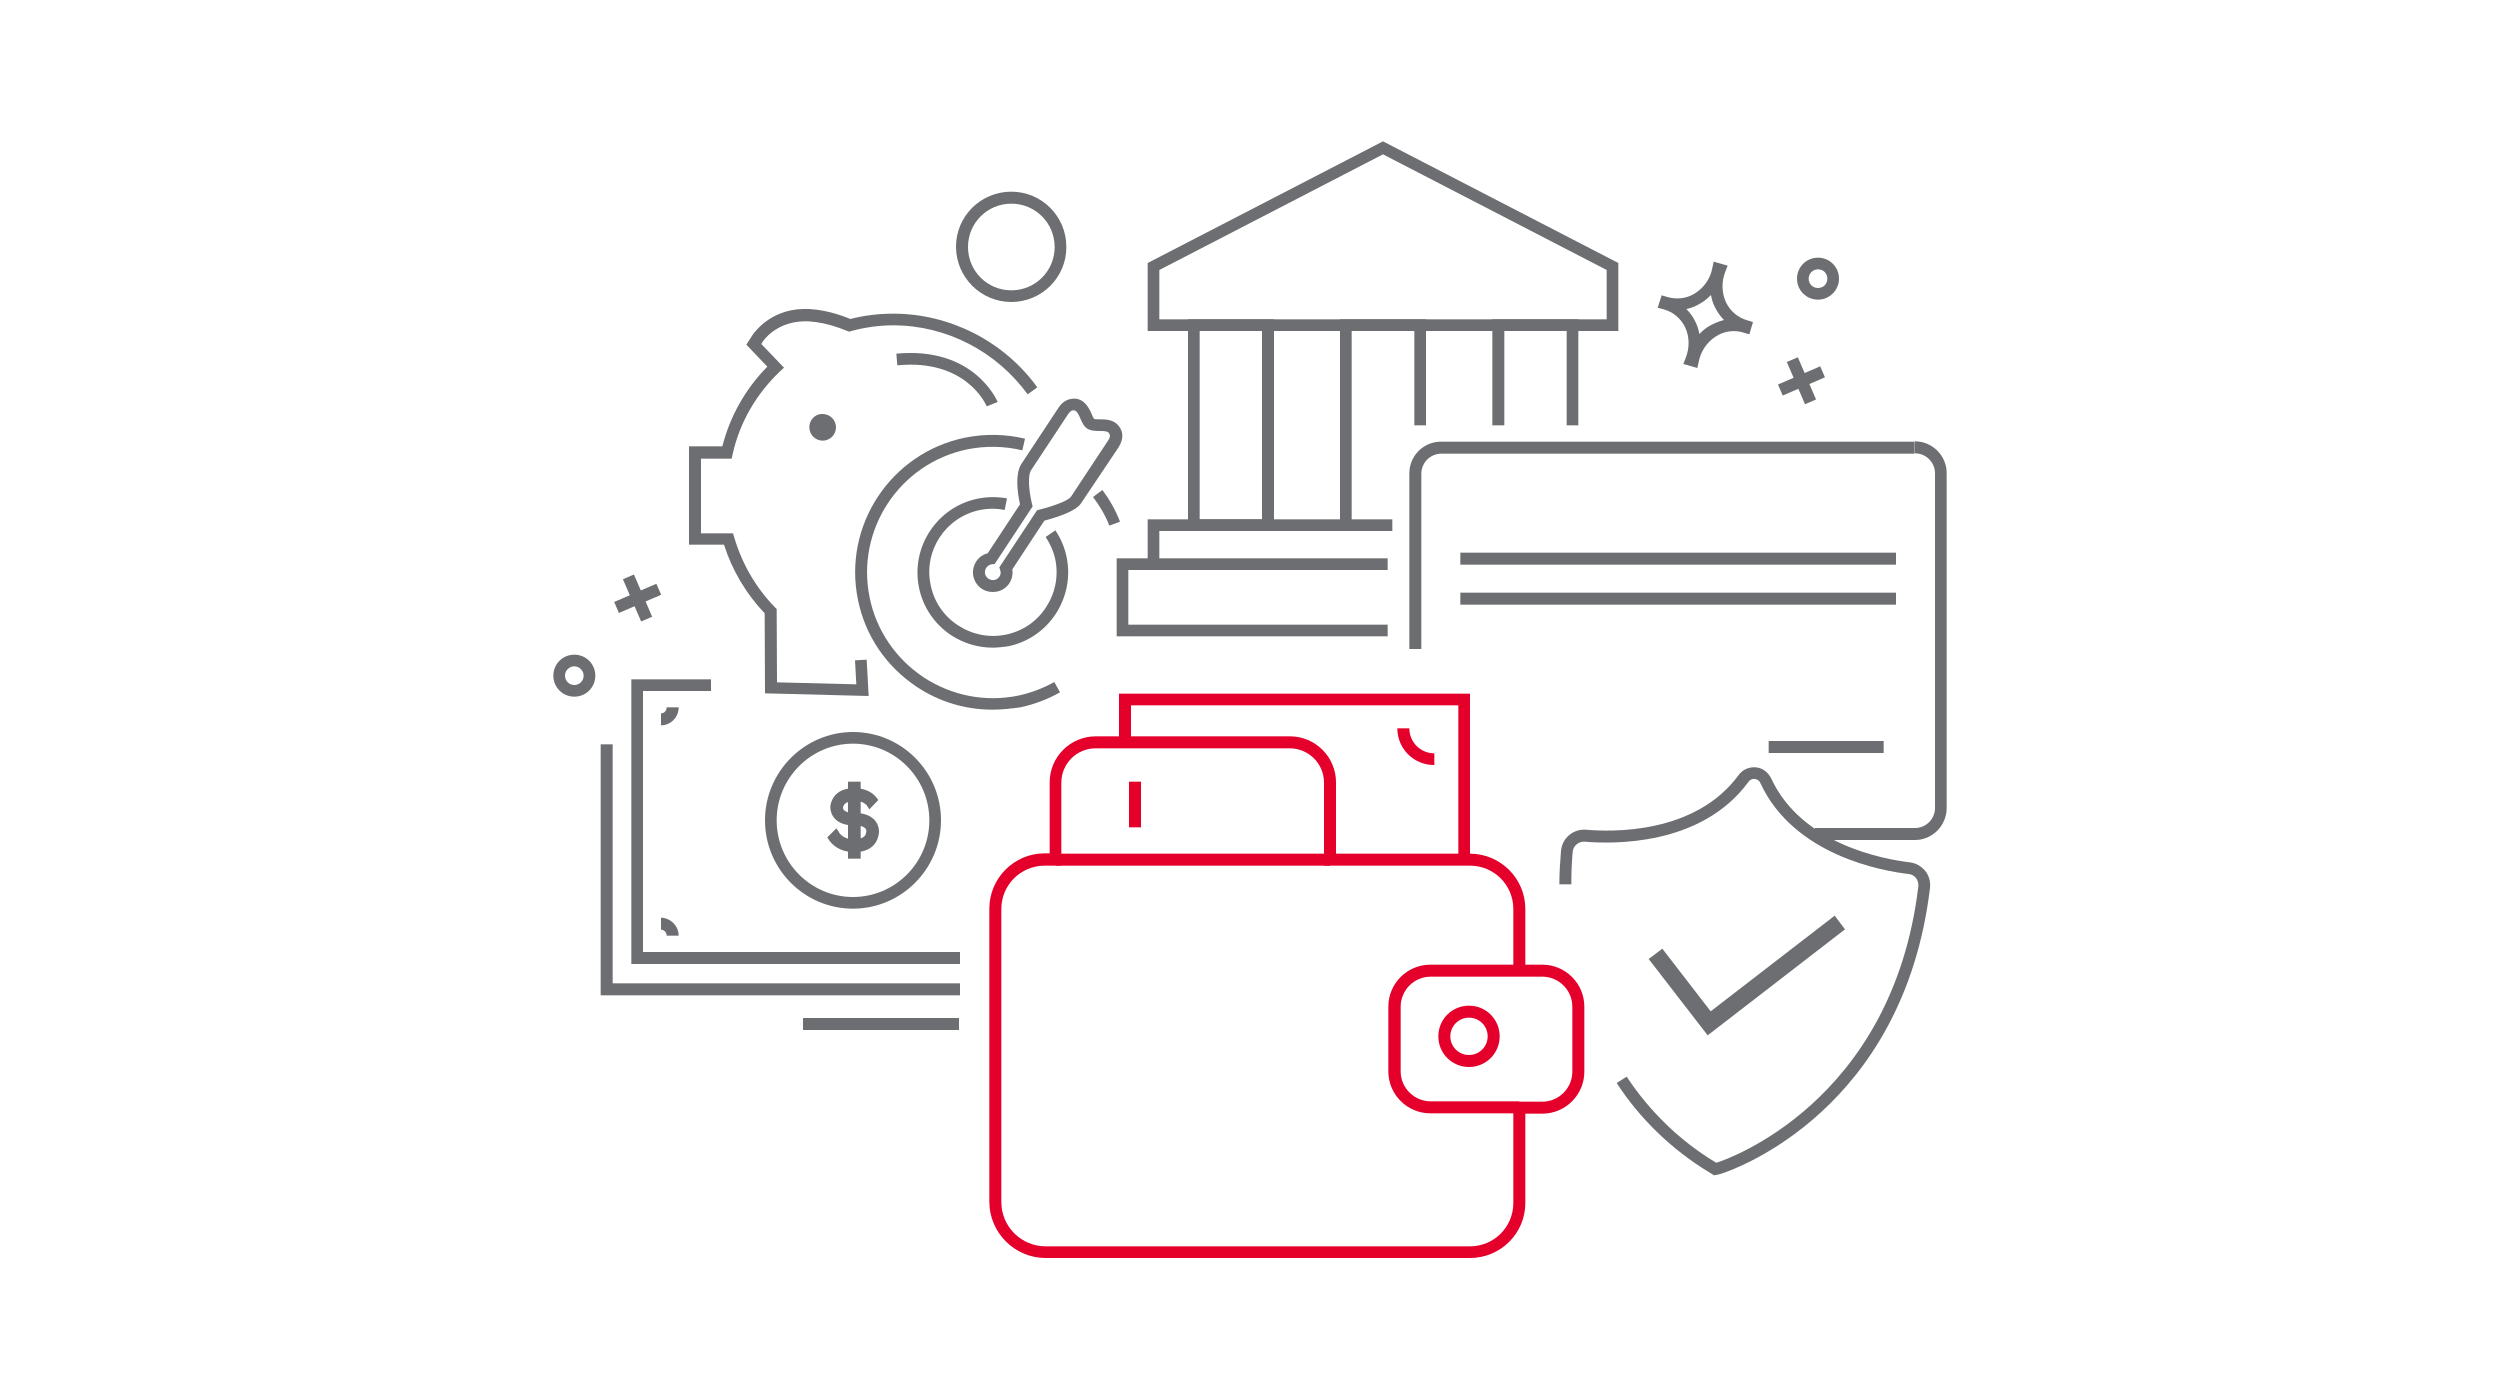 <?xml version="1.0" encoding="utf-8"?>
<!-- Generator: Adobe Illustrator 26.0.3, SVG Export Plug-In . SVG Version: 6.00 Build 0)  -->
<svg version="1.1" id="Capa_1" xmlns="http://www.w3.org/2000/svg" xmlns:xlink="http://www.w3.org/1999/xlink" x="0px" y="0px"
	 viewBox="0 0 750 420" style="enable-background:new 0 0 750 420;" xml:space="preserve">
<style type="text/css">
	.st0{fill:#6D6E71;}
	.st1{fill:#E4002B;}
	.st2{fill:none;stroke:#6D6E71;stroke-width:3;stroke-miterlimit:10;}
</style>
<g>
	<path class="st0" d="M509.2,110.4l-4.2-1.2l0.7-1.8c1.2-3,1.2-6.4-0.2-9.3c-1.3-2.6-3.5-4.5-6.4-5.3l-1.8-0.5l1.2-3.7l1.7,0.5
		c2.8,0.8,5.8,0.5,8.3-1.1c2.7-1.7,4.6-4.4,5.2-7.6l0.4-1.9l4.2,1.2l-0.7,1.8c-1.2,3-1.1,6.4,0.2,9.2c1.3,2.7,3.6,4.6,6.4,5.4
		l1.7,0.5l-1.1,3.7l-1.7-0.5c-2.8-0.9-5.8-0.5-8.3,1.1c-2.7,1.7-4.6,4.5-5.2,7.7L509.2,110.4z M505.9,92.7c1.1,1.1,2,2.3,2.7,3.8
		c0.6,1.2,1,2.4,1.2,3.7c0.9-0.9,1.9-1.8,3-2.4c1.4-0.8,2.9-1.4,4.4-1.8c-1.1-1.1-2-2.4-2.7-3.8c-0.6-1.2-1-2.4-1.2-3.7
		c-0.9,0.9-1.9,1.8-3,2.4C508.9,91.8,507.5,92.4,505.9,92.7z"/>
	<g>
		<g>
			
				<rect x="184.4" y="177.8" transform="matrix(0.918 -0.396 0.396 0.918 -55.44 90.389)" class="st0" width="13.8" height="3.6"/>
		</g>
		<g>
			
				<rect x="189.5" y="172.6" transform="matrix(0.918 -0.396 0.396 0.918 -55.434 90.37)" class="st0" width="3.6" height="13.8"/>
		</g>
	</g>
	<g>
		<g>
			
				<rect x="533.7" y="112.6" transform="matrix(0.918 -0.396 0.396 0.918 -1.136 223.333)" class="st0" width="13.8" height="3.6"/>
		</g>
		<g>
			
				<rect x="538.8" y="107.5" transform="matrix(0.918 -0.396 0.396 0.918 -1.146 223.283)" class="st0" width="3.6" height="13.8"/>
		</g>
	</g>
	<g>
		<path class="st0" d="M574.5,252h-30v-3.6h30c3.3,0,6-2.7,6-6V142c0-3.3-2.7-6-6-6v-3.6c5.2,0,9.5,4.3,9.5,9.5v100.5
			C584,247.7,579.7,252,574.5,252z M426.4,194.7h-3.6V142c0-5.3,4.3-9.5,9.5-9.5h142.1v3.6H432.4c-3.3,0-6,2.7-6,6V194.7z"/>
		<rect x="438.1" y="165.8" class="st0" width="130.7" height="3.6"/>
		<rect x="438.1" y="177.8" class="st0" width="130.7" height="3.6"/>
		<rect x="530.6" y="222.3" class="st0" width="34.5" height="3.6"/>
	</g>
	<g>
		<rect x="338.7" y="234.5" class="st1" width="3.6" height="13.7"/>
		<path class="st1" d="M441,377.4H313.7c-9.3,0-16.9-7.6-16.9-16.9v-87.9c0-9.1,7.4-16.6,16.6-16.6h1.5v-21.3
			c0-7.6,6.2-13.8,13.8-13.8h7v-12.8H441v48c9.1,0,16.6,7.4,16.6,16.6v16.7h5.1c6.9,0,12.6,5.6,12.6,12.6v19.5
			c0,6.9-5.6,12.6-12.6,12.6h-5.1v26.8C457.6,370,450.2,377.4,441,377.4z M313.4,259.7c-7.2,0-13,5.8-13,13v87.9
			c0,7.4,6,13.3,13.3,13.3H441c7.2,0,13-5.8,13-13V334h-24.9c-6.9,0-12.6-5.6-12.6-12.6V302c0-6.9,5.6-12.6,12.6-12.6H454v-16.7
			c0-7.2-5.8-13-13-13h-43.8v-24.9c0-5.7-4.6-10.3-10.3-10.3h-58.2c-5.7,0-10.3,4.6-10.3,10.3v24.9H313.4z M455.8,330.5h6.9
			c5,0,9-4.1,9-9V302c0-5-4.1-9-9-9h-33.5c-5,0-9,4.1-9,9v19.4c0,5,4.1,9,9,9H455.8z M400.8,256.1h36.7v-44.5h-98.2v9.3h47.7
			c7.6,0,13.8,6.2,13.8,13.8V256.1z"/>
		<path class="st1" d="M440.7,320.1c-5.1,0-9.2-4.1-9.2-9.2c0-5.1,4.1-9.2,9.2-9.2c5.1,0,9.2,4.1,9.2,9.2
			C449.9,316,445.8,320.1,440.7,320.1z M440.7,305.3c-3.1,0-5.6,2.5-5.6,5.6c0,3.1,2.5,5.6,5.6,5.6c3.1,0,5.6-2.5,5.6-5.6
			C446.3,307.8,443.8,305.3,440.7,305.3z"/>
		<path class="st1" d="M430.2,229.5c-6.1,0-11-4.9-11-11h3.6c0,4.1,3.3,7.5,7.5,7.5V229.5z"/>
		<rect x="316.7" y="256.1" class="st1" width="82.3" height="3.6"/>
	</g>
	<g>
		<path class="st0" d="M260.6,208.8l-31.1-0.8l-0.1-24c-5.6-5.9-9.8-13-12.2-20.6l-10.5,0v-29.5h10c2.3-9,6.9-17.2,13.5-23.9
			l-6.3-6.6l1.8-2.8c0.2-0.3,4.9-7.6,15.1-7.9c5.7-0.2,11.5,1.8,14.3,3c4.2-1.1,8.6-1.6,12.9-1.6c17,0,33.2,8.3,43.2,22.1l-2.9,2.1
			c-9.4-12.9-24.4-20.7-40.3-20.7c-4.3,0-8.5,0.6-12.6,1.7l-0.6,0.2l-0.6-0.2c-2.2-0.9-7.9-3.1-13.3-2.9c-8.3,0.3-12.1,6-12.2,6.3
			l-0.3,0.5l6.8,7.1l-1.3,1.2c-7.1,6.8-12,15.3-14.1,24.7l-0.3,1.4h-9.2v22.4l9.6,0l0.4,1.3c2.3,7.8,6.5,15.1,12.2,20.9l0.5,0.5
			l0.1,22l23.8,0.6l-0.4-7.2l3.5-0.2L260.6,208.8z"/>
		<path class="st0" d="M296,121.9c-0.2-0.6-6.3-14.3-26.8-12.3l-0.3-3.5c23.1-2.2,30.1,13.8,30.4,14.5L296,121.9z"/>
		<path class="st0" d="M242.8,128.2c0,2.2,1.8,4,4,4c2.2,0,4-1.8,4-4c0-2.2-1.8-4-4-4C244.6,124.1,242.8,125.9,242.8,128.2"/>
		<path class="st0" d="M303.4,90.6c-9.1,0-16.6-7.4-16.6-16.6c0-9.1,7.4-16.5,16.6-16.5c9.1,0,16.5,7.4,16.5,16.5
			C320,83.2,312.5,90.6,303.4,90.6z M303.4,61.1c-7.2,0-13,5.8-13,13c0,7.2,5.8,13,13,13c7.2,0,13-5.8,13-13
			C316.4,66.9,310.6,61.1,303.4,61.1z"/>
	</g>
	<g>
		<path class="st0" d="M485.5,99.3H344.3V78.9l70.6-36.5l70.6,36.5V99.3z M347.8,95.8H482V81l-67.1-34.7L347.8,81V95.8z"/>
		<path class="st0" d="M382.2,159.3h-25.8V95.8h25.8V159.3z M359.9,155.8h18.7V99.3h-18.7V155.8z"/>
		<polygon class="st0" points="405.5,157.6 402,157.6 402,95.8 427.8,95.8 427.8,127.6 424.3,127.6 424.3,99.3 405.5,99.3 		"/>
		<polygon class="st0" points="473.5,127.6 470,127.6 470,99.3 451.3,99.3 451.3,127.6 447.7,127.6 447.7,95.8 473.5,95.8 		"/>
		<polygon class="st0" points="347.8,169.2 344.3,169.2 344.3,155.8 417.7,155.8 417.7,159.3 347.8,159.3 		"/>
		<polygon class="st0" points="416.3,190.9 335,190.9 335,167.5 416.3,167.5 416.3,171 338.5,171 338.5,187.4 416.3,187.4 		"/>
	</g>
	<g>
		<path class="st0" d="M514.2,352.6l-1.6-1c-11-6.7-20.6-15.9-27.6-26.7l3-1.9c6.8,10.3,15.9,19.2,26.5,25.6l0.3,0.2l0.5-0.1
			c2.4-0.8,52.4-17.7,60.2-82.8c0.1-0.9-0.2-1.8-0.7-2.5c-0.6-0.7-1.3-1.1-2.2-1.2c-7.9-0.9-34.5-5.6-44.5-27.3
			c-0.2-0.5-0.6-0.9-1.2-1.1c-0.5-0.2-1.1-0.2-1.6,0.1c-0.3,0.1-0.6,0.4-0.8,0.7c-14.2,19.4-41.1,18.6-49.1,17.9
			c-1.8-0.1-3.4,1.2-3.6,3c-0.3,3.4-0.4,6.7-0.4,9.8l-3.6,0c0-3.1,0.2-6.5,0.5-10.1c0.4-3.8,3.6-6.5,7.4-6.3
			c7.5,0.7,32.8,1.5,45.9-16.4c0.6-0.8,1.3-1.4,2.2-1.8c1.4-0.6,2.9-0.7,4.3-0.2c1.4,0.5,2.5,1.6,3.2,2.9
			c9.2,20.1,34.2,24.4,41.6,25.3c1.8,0.2,3.4,1.1,4.6,2.5c1.2,1.4,1.7,3.3,1.5,5.2c-8,66.3-58,84.3-62.9,85.8l0,0L514.2,352.6z"/>
		<polygon class="st0" points="512.3,310.6 494.6,287.7 498.7,284.6 513.2,303.4 550.4,274.7 553.5,278.8 		"/>
	</g>
	<g>
		<rect x="240.9" y="305.4" class="st0" width="46.8" height="3.6"/>
		<polygon class="st0" points="288,289.2 189.4,289.2 189.4,203.8 213.3,203.8 213.3,207.3 192.9,207.3 192.9,285.6 288,285.6 		"/>
		<polygon class="st0" points="288,298.6 180.2,298.6 180.2,223.3 183.8,223.3 183.8,295 288,295 		"/>
		<path class="st0" d="M255.9,272.6c-14.6,0-26.4-11.9-26.4-26.5s11.9-26.5,26.4-26.5c14.6,0,26.4,11.9,26.4,26.5
			S270.4,272.6,255.9,272.6z M255.9,223.1c-12.6,0-22.9,10.3-22.9,23s10.3,23,22.9,23c12.6,0,22.9-10.3,22.9-23
			S268.5,223.1,255.9,223.1z"/>
		<path class="st0" d="M258.2,257.6v-2.1c5.2-0.9,5.5-5.3,5.5-6.1c0-0.8-0.3-4.6-5.5-5.4v-3.5c1.4,0.4,1.9,1.2,1.9,1.2
			c0,0.1,0.1,0.2,0.2,0.3l0.5,0.8l2.7-2.8l-0.4-0.5c-0.6-0.9-2.1-2.4-4.9-2.9v-2.1h-3.8v2.1c-4.2,0.7-5.3,4-5.3,5.6
			c0,0.8,0.3,4.5,5.3,5.3v4.1c-2.1-0.6-2.8-2-2.8-2.1c0-0.1-0.1-0.2-0.2-0.3l-0.5-0.7l-2.7,2.7l0.3,0.5c0.7,1.2,2.5,3.2,5.9,3.8v2.1
			H258.2z M258.2,247.8c1.6,0.4,1.7,1.2,1.7,1.5c0,1.1-0.6,1.9-1.7,2.2V247.8z M252.9,242.3c0-0.1,0.1-1.2,1.5-1.7v3.1
			C253.4,243.4,252.9,242.9,252.9,242.3"/>
		<path class="st0" d="M198.3,217.6V214c1,0,1.7-0.8,1.7-1.8h3.6C203.6,215.2,201.2,217.6,198.3,217.6z"/>
		<path class="st0" d="M203.6,280.7h-3.6c0-1-0.8-1.8-1.7-1.8v-3.6C201.2,275.4,203.6,277.8,203.6,280.7z"/>
	</g>
	<path class="st0" d="M545.4,89.9c-3.5,0-6.3-2.8-6.3-6.3c0-3.5,2.8-6.3,6.3-6.3s6.3,2.8,6.3,6.3C551.7,87,548.9,89.9,545.4,89.9z
		 M545.4,80.8c-1.5,0-2.8,1.2-2.8,2.8s1.2,2.8,2.8,2.8s2.8-1.2,2.8-2.8S547,80.8,545.4,80.8z"/>
	<path class="st0" d="M172.3,209c-3.5,0-6.3-2.8-6.3-6.3c0-3.5,2.8-6.3,6.3-6.3c3.5,0,6.3,2.8,6.3,6.3
		C178.6,206.2,175.8,209,172.3,209z M172.3,199.9c-1.5,0-2.8,1.2-2.8,2.8c0,1.5,1.2,2.8,2.8,2.8c1.5,0,2.8-1.2,2.8-2.8
		C175.1,201.2,173.8,199.9,172.3,199.9z"/>
	<g>
		<path class="st0" d="M332.8,157.7c-1.2-3.1-2.9-6-4.9-8.6l2.8-2.1c2.2,2.9,4,6.1,5.3,9.5L332.8,157.7z"/>
		<path class="st0" d="M297.7,212.9c-8,0-15.8-2.3-22.6-6.8c-9.2-6.1-15.5-15.3-17.7-26.1c-4.6-22.3,9.8-44.1,32.1-48.7
			c6-1.2,12.1-1.1,18,0.3l-0.8,3.5c-5.4-1.3-11-1.4-16.5-0.3c-20.3,4.2-33.5,24.1-29.3,44.5c2,9.8,7.8,18.3,16.2,23.9
			c8.4,5.5,18.5,7.5,28.3,5.5c3.8-0.8,7.5-2.2,10.9-4.1l1.7,3.1c-3.7,2.1-7.7,3.6-11.9,4.5C303.3,212.6,300.5,212.9,297.7,212.9z"/>
		<path class="st0" d="M297.8,194.3c-4.4,0-8.7-1.3-12.4-3.7c-5-3.3-8.5-8.4-9.7-14.3c-2.5-12.2,5.4-24.2,17.6-26.7
			c2.9-0.6,5.8-0.6,8.8-0.1l-0.7,3.5c-2.5-0.5-4.9-0.5-7.4,0c-10.3,2.1-17,12.2-14.8,22.5c1,5,3.9,9.3,8.2,12.1
			c4.3,2.8,9.3,3.8,14.3,2.8c5-1,9.3-3.9,12.1-8.2c2.8-4.3,3.8-9.3,2.8-14.3c-0.5-2.4-1.5-4.7-2.9-6.8l2.9-2
			c1.7,2.5,2.8,5.2,3.4,8.1c1.2,5.9,0,11.9-3.3,17c-3.3,5-8.4,8.5-14.3,9.7C300.8,194.1,299.3,194.3,297.8,194.3z"/>
		<path class="st0" d="M297.8,177.6c-2.8,0-5.2-1.9-5.8-4.7c-0.6-3.1,1.3-6.2,4.3-6.9l9.7-14.7c-0.9-4.1-1.4-9.3,0.4-12.1l11.1-16.8
			c0.4-0.6,1.5-2.3,3.7-2.7c4-0.8,5.6,3,6.2,4.3c0.2,0.5,0.6,1.5,0.9,1.7c0.3,0.1,1.3,0.1,1.9,0.1c1.5,0,4.4,0,5.9,2.7l0,0
			c0.7,1.2,1.1,3.2-0.6,5.8L324.3,151c-1.5,2.3-6.6,4-11,5.2l-9.6,14.6c0.2,1.5-0.1,2.9-0.9,4.2c-0.9,1.3-2.2,2.2-3.8,2.5
			C298.6,177.5,298.2,177.6,297.8,177.6z M322.1,123.1c-0.1,0-0.2,0-0.3,0c-0.5,0.1-0.9,0.5-1.4,1.2l-11.1,16.8
			c-0.9,1.4-0.8,5.4,0.3,10.1l0.2,0.7l-11.4,17.3l-1,0.1c-1.3,0.3-2.1,1.5-1.9,2.8c0.3,1.3,1.5,2.1,2.8,1.9c0.6-0.1,1.2-0.5,1.5-1
			c0.4-0.5,0.5-1.2,0.3-1.8l-0.3-1l11.3-17.1l0.7-0.2c5.5-1.4,9-3,9.5-3.9l11.1-16.8c0.9-1.3,0.5-1.9,0.4-2.1l0,0
			c-0.4-0.7-1.2-0.8-2.7-0.8c-1.2,0-2.8,0-3.9-0.7c-1.1-0.7-1.7-2.1-2.2-3.3C323.3,123.6,322.7,123.1,322.1,123.1z"/>
	</g>
</g>
</svg>
